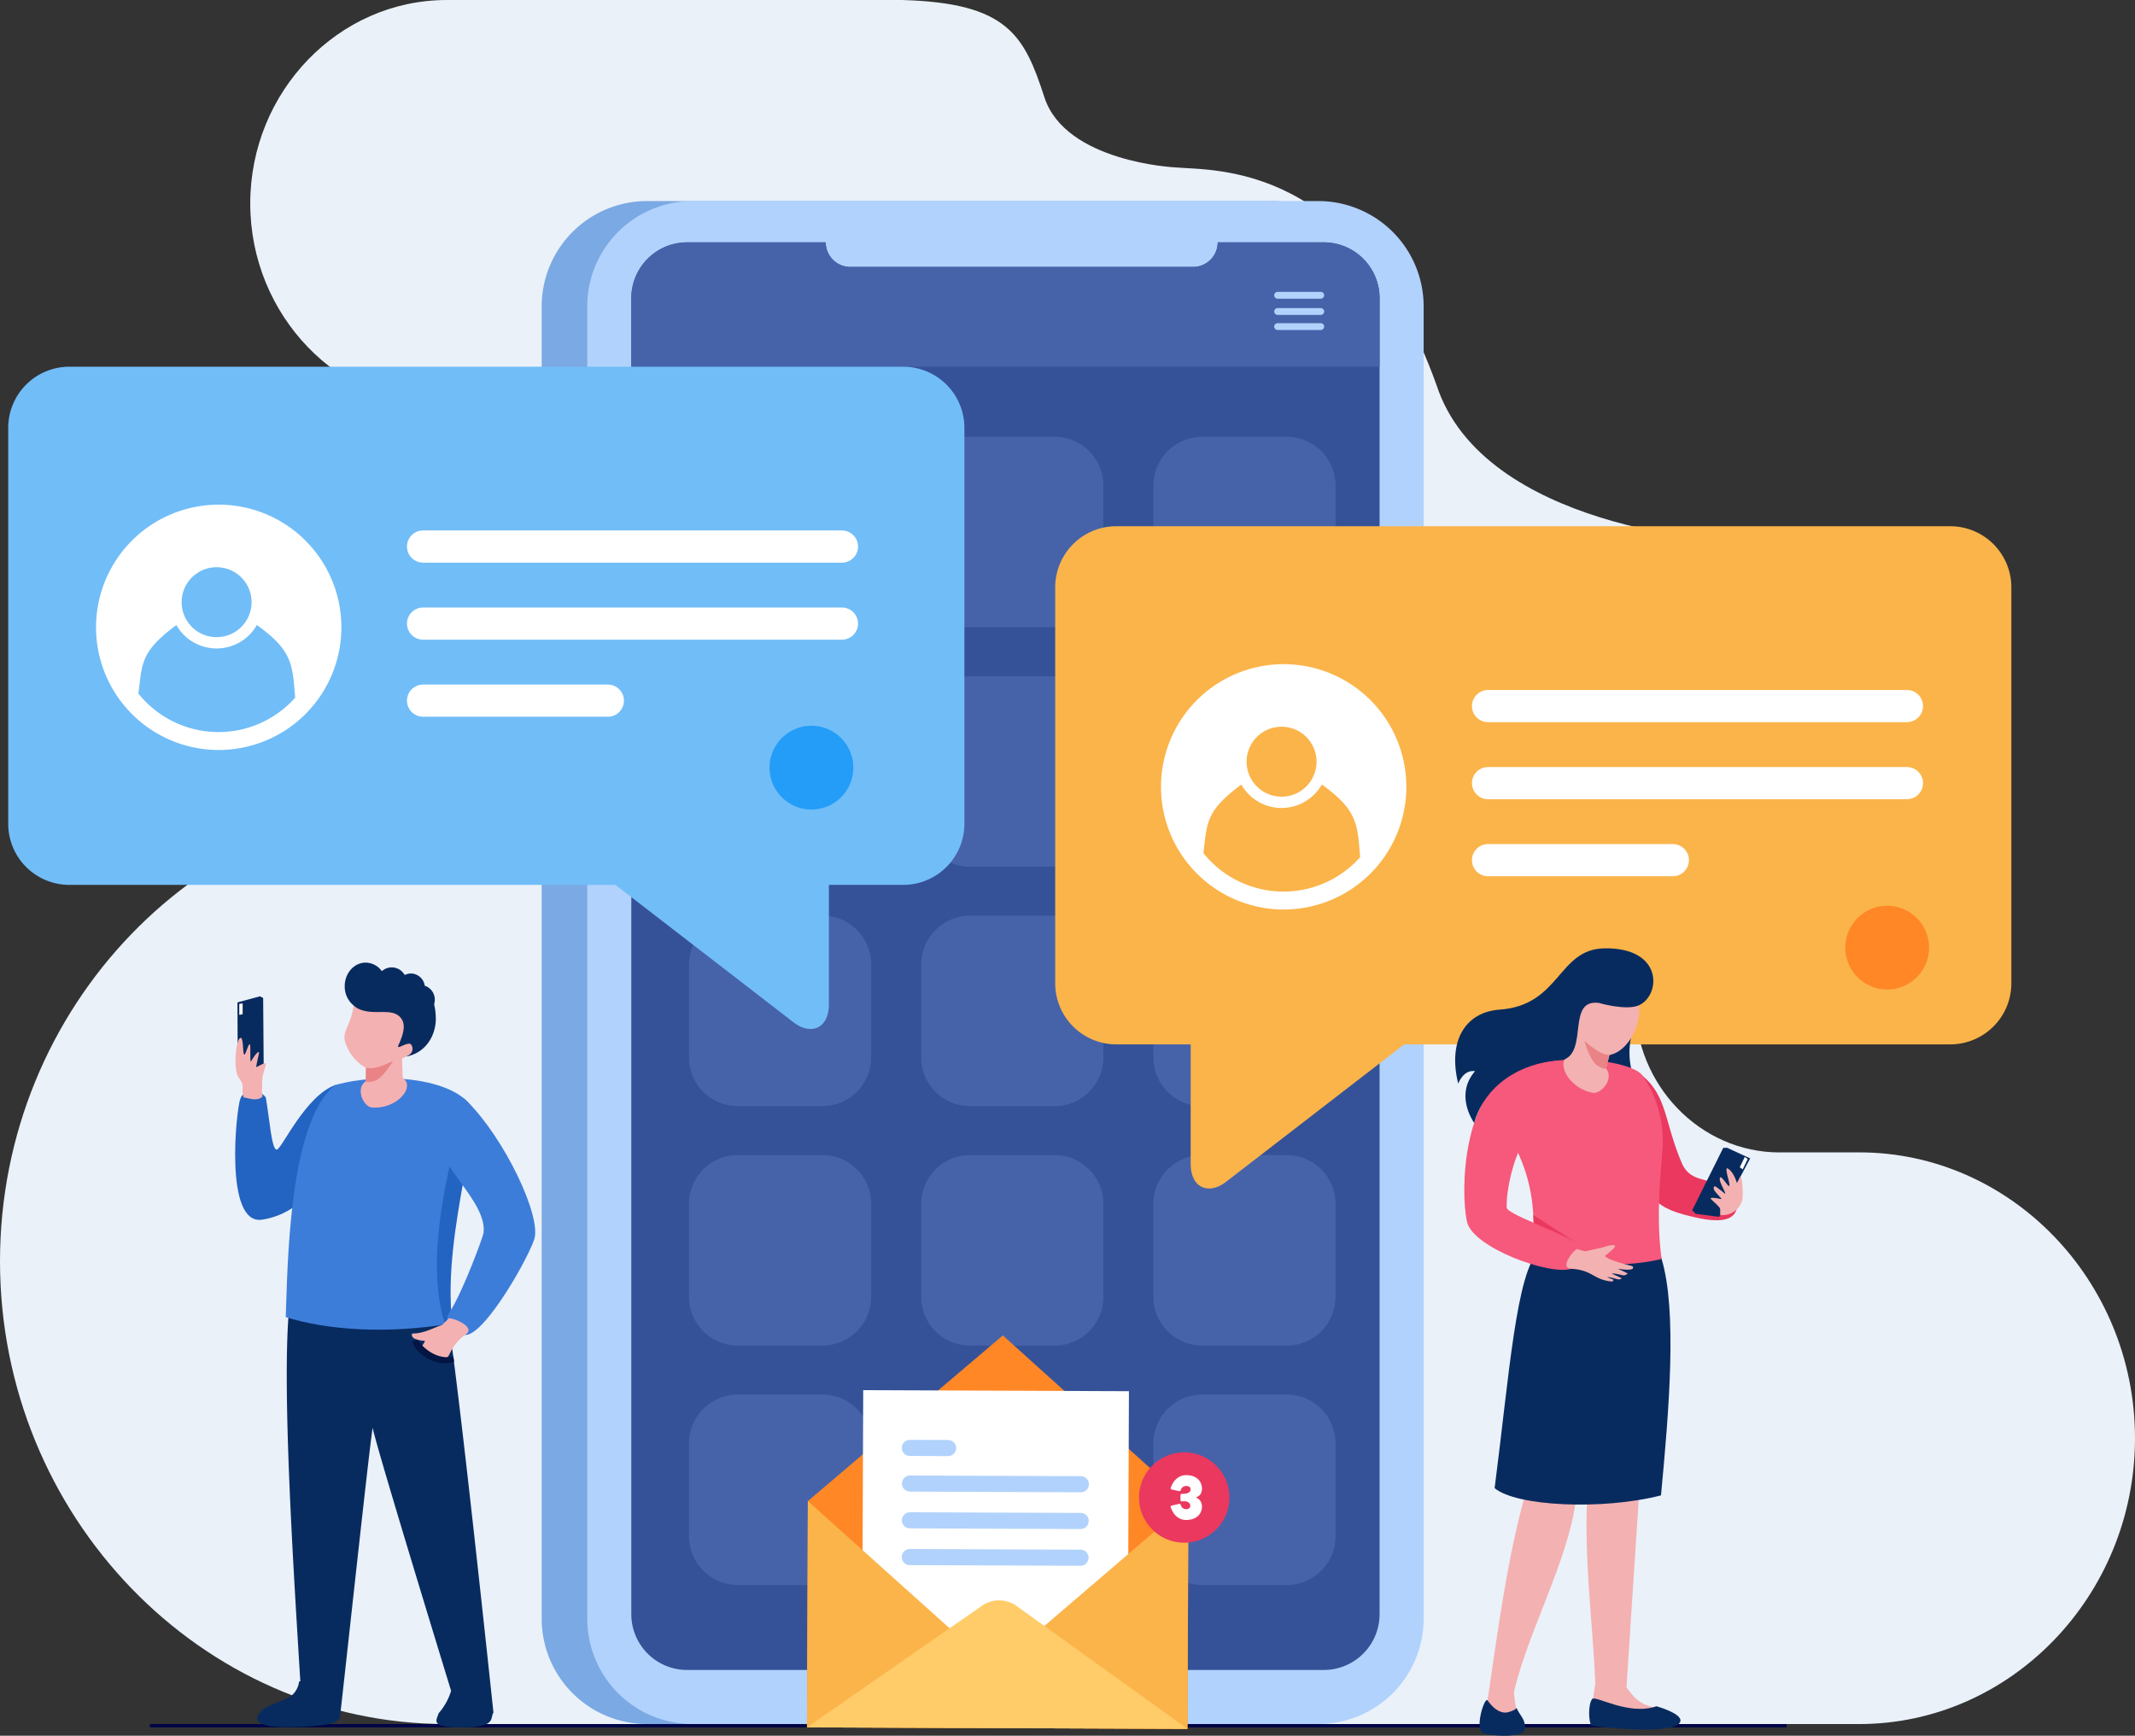 <svg xmlns="http://www.w3.org/2000/svg" width="509.784" height="414.482" viewBox="0 0 509.784 414.482">
  <rect x="0" y="0" width="509.784" height="414.482" fill="#333333" stroke="none"/>
  <g id="img_overview" data-name="img overview" transform="translate(-609.044 -169.192)">
    <path id="Path_118720" data-name="Path 118720" d="M1033.974,444.379h19.007c36.163,0,65.76,30.625,65.847,68.091v.332c-.087,37.466-29.683,68.093-65.847,68.093H715.673c-58.648,0-106.629-49.741-106.629-110.528v0c0-60.791,47.981-110.528,106.629-110.528,24.8,0,45.084-21.03,45.084-46.734s-20.287-46.733-45.084-46.733h0c-25.783,0-46.876-21.864-46.876-48.588v0c0-26.723,21.1-48.587,46.876-48.587H824.538c25.176.712,29.087,8.478,33.883,23.225,5.034,15.49,31.186,16.739,31.186,16.739,9.694.863,43.185-1.44,62.426,51.931,11.232,34.557,69.574,37.345,69.574,37.345h16.476c19.738,0,35.885,16.738,35.885,37.2s-16.147,37.2-35.885,37.2h-4.109c-18.981,0-34.514,16.1-34.514,35.778s15.533,35.778,34.514,35.778" transform="translate(0 0)" fill="#eaf1f9" fill-rule="evenodd"/>
    <rect id="Rectangle_158666" data-name="Rectangle 158666" width="390.815" height="0.794" transform="translate(644.819 580.895)" fill="#000446"/>
    <path id="Path_118721" data-name="Path 118721" d="M1439.361,412.544H1289.575a25.169,25.169,0,0,0-24.964,25.225V751.008a25.17,25.17,0,0,0,24.964,25.227h149.786a25.17,25.17,0,0,0,24.964-25.227V437.77a25.169,25.169,0,0,0-24.964-25.225" transform="translate(-526.226 -195.34)" fill="#7ba9e3" fill-rule="evenodd"/>
    <path id="Path_118722" data-name="Path 118722" d="M1494.493,412.544H1344.707a25.169,25.169,0,0,0-24.964,25.225V751.008a25.17,25.17,0,0,0,24.964,25.227h149.786a25.17,25.17,0,0,0,24.964-25.227V437.77a25.169,25.169,0,0,0-24.964-25.225" transform="translate(-570.481 -195.34)" fill="#b1d2fc" fill-rule="evenodd"/>
    <path id="Path_118723" data-name="Path 118723" d="M1538.475,462.53a13.335,13.335,0,0,1,13.264,13.264V790.18a13.334,13.334,0,0,1-13.264,13.265H1386.333a13.334,13.334,0,0,1-13.265-13.265V475.794a13.334,13.334,0,0,1,13.265-13.264h33.156a5.89,5.89,0,0,0,5.873,5.873h81.855a5.89,5.89,0,0,0,5.873-5.873Z" transform="translate(-613.285 -235.464)" fill="#355298" fill-rule="evenodd"/>
    <path id="Path_118724" data-name="Path 118724" d="M1538.475,462.53a13.335,13.335,0,0,1,13.264,13.264v16.434H1373.068V475.794a13.333,13.333,0,0,1,13.265-13.264h33.156a5.89,5.89,0,0,0,5.873,5.873h81.855a5.89,5.89,0,0,0,5.873-5.873Z" transform="translate(-613.285 -235.464)" fill="#4663aa" fill-rule="evenodd"/>
    <path id="Path_118725" data-name="Path 118725" d="M1735.545,697.873H1755.8a11.652,11.652,0,0,1,11.619,11.618v22.245a11.652,11.652,0,0,1-11.619,11.618h-20.252a11.652,11.652,0,0,1-11.619-11.618V709.491a11.652,11.652,0,0,1,11.619-11.618" transform="translate(-894.92 -424.374)" fill="#4663aa" fill-rule="evenodd"/>
    <path id="Path_118726" data-name="Path 118726" d="M2016.549,697.873H2036.8a11.652,11.652,0,0,1,11.618,11.618v22.245a11.652,11.652,0,0,1-11.618,11.618h-20.253a11.652,11.652,0,0,1-11.619-11.618V709.491a11.652,11.652,0,0,1,11.619-11.618" transform="translate(-1120.483 -424.374)" fill="#4663aa" fill-rule="evenodd"/>
    <line id="Line_379" data-name="Line 379" transform="translate(836.375 375.35)" fill="#4663aa"/>
    <path id="Path_118727" data-name="Path 118727" d="M1454.54,987.683h20.253a11.652,11.652,0,0,1,11.618,11.618v22.245a11.652,11.652,0,0,1-11.618,11.619H1454.54a11.653,11.653,0,0,1-11.618-11.619V999.3a11.653,11.653,0,0,1,11.618-11.618" transform="translate(-669.357 -657.006)" fill="#4663aa" fill-rule="evenodd"/>
    <path id="Path_118728" data-name="Path 118728" d="M1755.8,1902.6h-20.252a11.652,11.652,0,0,1-11.619-11.618v-22.245a11.652,11.652,0,0,1,11.619-11.618H1755.8a11.653,11.653,0,0,1,11.619,11.618v22.245A11.653,11.653,0,0,1,1755.8,1902.6" transform="translate(-894.92 -1354.907)" fill="#4663aa" fill-rule="evenodd"/>
    <path id="Path_118729" data-name="Path 118729" d="M1474.793,1902.6H1454.54a11.652,11.652,0,0,1-11.618-11.618v-22.245a11.652,11.652,0,0,1,11.618-11.618h20.253a11.652,11.652,0,0,1,11.619,11.618v22.245a11.652,11.652,0,0,1-11.619,11.618" transform="translate(-669.357 -1354.907)" fill="#4663aa" fill-rule="evenodd"/>
    <path id="Path_118730" data-name="Path 118730" d="M1755.8,1612.789h-20.252a11.666,11.666,0,0,1-11.177-8.448q-.039-.137-.075-.276h0q-.036-.139-.068-.279h0c-.022-.093-.042-.187-.062-.281h0c-.019-.094-.038-.189-.055-.284h0q-.026-.142-.048-.286h0q-.022-.144-.041-.288h0q-.019-.144-.033-.29h0q-.015-.146-.026-.293h0q-.011-.146-.019-.294h0q-.008-.147-.011-.3h0q0-.148,0-.3h0v-22.245a11.663,11.663,0,0,1,7.9-11.005h0q.135-.046.271-.088h0q.136-.043.274-.082h0c.092-.026.184-.051.277-.075h0q.139-.036.279-.069h0q.14-.032.282-.062t.284-.055q.143-.026.286-.048t.289-.041q.145-.019.291-.034t.293-.026h0q.147-.011.295-.019t.3-.011c.1,0,.2,0,.3,0H1755.8c.1,0,.2,0,.3,0s.2.006.3.011.2.011.295.019h0q.147.011.293.026c.1.01.194.021.291.034s.193.026.289.041.191.031.286.048.19.035.284.055.188.04.282.062h0q.14.033.279.069h0q.139.036.277.075h0q.138.039.274.082h0q.136.042.271.088h0q.27.092.533.2h0a11.7,11.7,0,0,1,7.132,8.476q.029.141.055.284h0q.026.142.048.286h0c.015.1.028.192.041.288h0q.018.144.033.29h0c.01.1.019.195.026.292h0c.007.1.014.2.019.294h0q.008.148.011.3h0c0,.1,0,.2,0,.3h0v22.245a11.653,11.653,0,0,1-11.619,11.618" transform="translate(-894.92 -1122.273)" fill="#4663aa" fill-rule="evenodd"/>
    <path id="Path_118731" data-name="Path 118731" d="M1474.793,1612.789H1454.54a11.659,11.659,0,0,1-11.558-10.435q-.015-.146-.026-.293h0q-.011-.146-.019-.294h0q-.008-.147-.011-.3h0q0-.148,0-.3h0v-22.244h0c0-.1,0-.2,0-.3h0q0-.148.011-.3h0c.005-.1.011-.2.019-.294h0q.012-.147.026-.292a11.678,11.678,0,0,1,8.943-10.137h0q.14-.032.282-.062t.284-.055h0q.142-.026.286-.048h0c.1-.015.192-.028.289-.041h0q.145-.019.291-.034h0q.292-.03.588-.045h0q.148-.008.3-.011h0c.1,0,.2,0,.3,0h20.253c.1,0,.2,0,.3,0s.2.006.3.011.2.011.295.019h0q.147.011.293.026t.291.034q.145.018.289.041t.286.048h0c.1.017.19.035.284.055h0q.141.029.282.062h0q.14.033.279.069h0q.139.036.276.075h0c.092.026.183.053.274.082h0q.136.042.271.088h0q.269.092.533.2h0q.263.1.521.221.129.058.255.12h0q.127.061.252.126h0c.154.079.305.162.455.248l.038.021h0q.122.07.241.143h0q.12.073.238.148h0q.236.152.464.314.114.081.226.165h0q.112.084.221.17h0c.073.058.146.116.217.175h0q.107.089.213.18h0c.07.061.14.122.208.185h0q.1.094.2.19h0c.067.064.134.129.2.195h0q.1.1.195.2h0q.1.1.19.2h0q.094.1.185.208h0a11.564,11.564,0,0,1,2.842,7.593v22.245a11.653,11.653,0,0,1-11.619,11.618" transform="translate(-669.357 -1122.273)" fill="#4663aa" fill-rule="evenodd"/>
    <path id="Path_118732" data-name="Path 118732" d="M2036.8,1612.789h-20.253a11.652,11.652,0,0,1-11.618-11.618v-22.245a11.652,11.652,0,0,1,11.618-11.619H2036.8a11.653,11.653,0,0,1,11.618,11.619v22.245a11.653,11.653,0,0,1-11.618,11.618" transform="translate(-1120.486 -1122.273)" fill="#4663aa" fill-rule="evenodd"/>
    <path id="Path_118733" data-name="Path 118733" d="M1755.8,1322.976h-20.252a11.665,11.665,0,0,1-11.006-7.9q-.046-.134-.088-.271h0q-.042-.136-.082-.273h0q-.039-.137-.075-.276h0q-.036-.139-.068-.279h0q-.033-.14-.062-.281h0c-.019-.094-.038-.189-.055-.284h0c-.017-.1-.033-.19-.048-.286h0q-.022-.144-.041-.289h0q-.019-.145-.033-.291h0q-.015-.146-.026-.293h0q-.011-.147-.019-.295h0q-.008-.148-.011-.3h0q0-.149,0-.3h0v-22.245a11.653,11.653,0,0,1,11.619-11.619H1755.8a11.664,11.664,0,0,1,11.006,7.9h0q.046.134.088.271h0q.042.136.082.273h0q.039.137.075.276h0c.024.093.047.186.068.279h0q.033.14.062.281h0q.029.141.055.284h0q.026.143.048.287h0c.015.1.028.192.041.288h0q.018.145.033.291h0c.01.1.019.195.026.293h0c.007.1.014.2.019.295h0q.008.148.011.3h0q0,.149,0,.3h0v22.245a11.653,11.653,0,0,1-11.619,11.619" transform="translate(-894.92 -889.638)" fill="#4663aa" fill-rule="evenodd"/>
    <path id="Path_118734" data-name="Path 118734" d="M1474.793,1322.976H1454.54a11.665,11.665,0,0,1-11.319-9h0q-.032-.14-.062-.281h0q-.029-.141-.055-.284h0c-.017-.1-.033-.19-.048-.286h0q-.022-.144-.041-.289h0q-.018-.145-.034-.291h0q-.015-.146-.026-.293h0q-.011-.147-.019-.295h0q-.008-.148-.011-.3h0q0-.149,0-.3h0v-22.245h0q0-.15,0-.3h0q0-.149.011-.3h0q.008-.148.019-.295h0q.012-.147.026-.293h0q.015-.146.034-.291h0q.019-.145.041-.288h0q.022-.144.048-.287h0q.026-.142.055-.284h0q.029-.141.062-.281h0q.033-.14.069-.279a11.665,11.665,0,0,1,11.251-8.724h20.253a11.6,11.6,0,0,1,8.776,4.026h0q.091.1.18.213h0c.059.072.117.144.175.217h0a11.549,11.549,0,0,1,2.486,7.162v22.245a11.653,11.653,0,0,1-11.619,11.619" transform="translate(-669.357 -889.638)" fill="#4663aa" fill-rule="evenodd"/>
    <path id="Path_118735" data-name="Path 118735" d="M2036.8,1322.976h-20.253a11.608,11.608,0,0,1-8.957-4.24q-.089-.108-.175-.217h0q-.086-.109-.17-.221h0q-.084-.112-.165-.225h0q-.081-.114-.159-.229h0a11.536,11.536,0,0,1-1.991-6.484v-22.245a11.653,11.653,0,0,1,11.619-11.619H2036.8a11.664,11.664,0,0,1,11.251,8.724c.024.093.047.186.069.279h0q.032.14.062.281h0c.019.094.038.189.055.284h0c.017.1.033.191.048.287h0q.022.144.041.288h0c.012.1.024.194.034.291h0q.015.146.026.293h0q.011.147.019.295h0q.008.148.011.3h0q0,.149,0,.3h0v22.245h0q0,.149,0,.3h0q0,.149-.011.3h0q-.007.148-.019.295h0q-.011.147-.026.293h0c-.01.1-.021.194-.034.291h0q-.018.145-.041.289h0c-.015.1-.031.191-.048.286h0c-.017.1-.036.19-.055.284h0q-.029.141-.062.281h0a11.665,11.665,0,0,1-11.32,9" transform="translate(-1120.483 -889.638)" fill="#4663aa" fill-rule="evenodd"/>
    <path id="Path_118736" data-name="Path 118736" d="M1731.3,1032.356a11.7,11.7,0,0,1-7.133-8.476q-.029-.141-.055-.284h0q-.026-.142-.048-.286h0q-.022-.144-.041-.288h0q-.019-.145-.033-.29h0q-.015-.145-.026-.292h0q-.011-.146-.019-.294h0q-.008-.148-.011-.3h0c0-.1,0-.2,0-.3h0V999.3a11.653,11.653,0,0,1,11.619-11.618H1755.8a11.665,11.665,0,0,1,11.006,7.9q.046.135.088.271h0q.042.136.082.273h0q.039.137.075.276h0q.036.139.068.279h0q.033.14.062.281h0q.029.142.055.284h0q.026.142.048.286h0c.015.1.028.192.041.288h0q.018.145.033.29h0c.01.1.019.195.026.292h0c.007.1.014.2.019.294h0q.008.148.011.3h0c0,.1,0,.2,0,.3h0v22.245a11.664,11.664,0,0,1-7.9,11.005h0q-.135.046-.271.088h0q-.136.043-.274.082h0c-.092.026-.184.051-.277.075h0c-.093.024-.186.047-.279.068h0c-.094.022-.187.042-.282.062s-.189.038-.284.055-.191.033-.286.048-.192.028-.289.041-.194.023-.291.034-.195.019-.293.026h0c-.1.007-.2.014-.295.019s-.2.009-.3.011-.2,0-.3,0h-20.252c-.1,0-.2,0-.3,0s-.2-.006-.3-.011-.2-.011-.295-.019h0q-.147-.011-.293-.026c-.1-.01-.194-.021-.291-.034s-.193-.026-.289-.041-.191-.031-.286-.048-.19-.035-.284-.055-.188-.04-.282-.062h0c-.094-.022-.187-.044-.279-.068h0c-.093-.024-.185-.049-.277-.075h0q-.138-.039-.274-.082h0q-.136-.043-.271-.088h0" transform="translate(-894.92 -657.006)" fill="#4663aa" fill-rule="evenodd"/>
    <path id="Path_118737" data-name="Path 118737" d="M2036.8,1902.6h-20.253a11.652,11.652,0,0,1-11.618-11.618v-22.245a11.652,11.652,0,0,1,11.618-11.618H2036.8a11.652,11.652,0,0,1,11.618,11.618v22.245A11.652,11.652,0,0,1,2036.8,1902.6" transform="translate(-1120.486 -1354.907)" fill="#4663aa" fill-rule="evenodd"/>
    <path id="Path_118738" data-name="Path 118738" d="M1454.54,697.873h20.253a11.652,11.652,0,0,1,11.618,11.618v22.245a11.652,11.652,0,0,1-11.618,11.618H1454.54a11.652,11.652,0,0,1-11.618-11.618V709.491a11.652,11.652,0,0,1,11.618-11.618" transform="translate(-669.357 -424.374)" fill="#4663aa" fill-rule="evenodd"/>
    <path id="Path_118739" data-name="Path 118739" d="M2151.958,526.345h10.305a.814.814,0,0,1,.812.812h0a.814.814,0,0,1-.812.812h-10.305a.814.814,0,0,1-.812-.812h0a.814.814,0,0,1,.812-.812m0,3.605h10.305a.814.814,0,0,1,.812.812h0a.814.814,0,0,1-.812.812h-10.305a.814.814,0,0,1-.812-.812h0A.814.814,0,0,1,2151.958,529.95Zm0-7.478h10.305a.814.814,0,0,1,.812.812h0a.814.814,0,0,1-.812.812h-10.305a.814.814,0,0,1-.812-.812h0A.814.814,0,0,1,2151.958,522.472Z" transform="translate(-1237.851 -283.579)" fill="#b1d2fc" fill-rule="evenodd"/>
    <path id="Path_118740" data-name="Path 118740" d="M2012.3,1032.356a11.7,11.7,0,0,1-7.132-8.476q-.029-.141-.055-.284h0q-.025-.142-.048-.286h0q-.022-.144-.041-.288h0q-.019-.145-.034-.29h0q-.015-.145-.026-.292h0q-.011-.146-.019-.294h0q-.008-.148-.011-.3h0c0-.1,0-.2,0-.3h0V999.3a11.653,11.653,0,0,1,11.619-11.618H2036.8a11.664,11.664,0,0,1,11.006,7.9c.031.09.06.18.089.271h0q.043.136.082.273h0q.039.137.075.276h0q.036.139.069.279h0q.033.14.062.281h0c.019.094.038.189.055.284h0c.017.095.033.19.048.286h0q.022.143.041.288h0c.012.1.024.193.033.29h0q.015.146.026.292h0q.011.147.019.294h0q.008.148.011.3h0c0,.1,0,.2,0,.3h0v22.245a11.664,11.664,0,0,1-7.9,11.005h0q-.134.046-.271.088h0q-.136.043-.274.082h0c-.092.026-.184.051-.276.075h0c-.093.024-.186.047-.279.068h0c-.094.022-.187.042-.282.062s-.189.038-.284.055-.191.033-.287.048-.192.028-.289.041-.194.023-.291.034-.195.019-.293.026h0q-.147.011-.3.019c-.1,0-.2.009-.3.011s-.2,0-.3,0h-20.252c-.1,0-.2,0-.3,0s-.2-.006-.3-.011-.2-.011-.3-.019h0q-.147-.011-.293-.026c-.1-.01-.194-.021-.291-.034s-.193-.026-.289-.041-.191-.031-.287-.048-.19-.035-.284-.055-.188-.04-.282-.062h0c-.094-.022-.187-.044-.279-.068h0c-.093-.024-.185-.049-.277-.075h0q-.138-.039-.274-.082h0q-.136-.043-.271-.088h0" transform="translate(-1120.483 -657.006)" fill="#4663aa" fill-rule="evenodd"/>
    <path id="Path_118741" data-name="Path 118741" d="M633.562,613.054H832.753a14.6,14.6,0,0,1,14.557,14.557v94.622a14.6,14.6,0,0,1-14.557,14.557H814.96v28.541c0,5.689-4.247,7.519-8.45,4.275L764.8,737.416c-.289-.222-.586-.429-.888-.625H633.562A14.6,14.6,0,0,1,619,722.234V627.612a14.6,14.6,0,0,1,14.557-14.557" transform="translate(-7.995 -356.29)" fill="#71bdf8"/>
    <path id="Path_118742" data-name="Path 118742" d="M1105.425,811.26h100.021a3.852,3.852,0,0,1,3.841,3.841h0a3.852,3.852,0,0,1-3.841,3.841H1105.425a3.852,3.852,0,0,1-3.841-3.841h0a3.852,3.852,0,0,1,3.841-3.841" transform="translate(-395.364 -515.391)" fill="#fff" fill-rule="evenodd"/>
    <path id="Path_118743" data-name="Path 118743" d="M1105.425,904.51h100.021a3.852,3.852,0,0,1,3.841,3.841h0a3.852,3.852,0,0,1-3.841,3.841H1105.425a3.852,3.852,0,0,1-3.841-3.841h0a3.852,3.852,0,0,1,3.841-3.841" transform="translate(-395.364 -590.243)" fill="#fff" fill-rule="evenodd"/>
    <path id="Path_118744" data-name="Path 118744" d="M1105.425,997.759h44.128a3.853,3.853,0,0,1,3.841,3.841h0a3.853,3.853,0,0,1-3.841,3.841h-44.128a3.852,3.852,0,0,1-3.841-3.841h0a3.852,3.852,0,0,1,3.841-3.841" transform="translate(-395.364 -665.094)" fill="#fff"/>
    <path id="Path_118745" data-name="Path 118745" d="M754.555,780.011A29.291,29.291,0,1,0,783.846,809.3a29.291,29.291,0,0,0-29.291-29.291" transform="translate(-93.29 -490.307)" fill="#fff" fill-rule="evenodd"/>
    <path id="Path_118746" data-name="Path 118746" d="M776.583,942.075a24.5,24.5,0,0,0,37.43.967c-.683-7.525-.353-11.076-9.155-17.345a11.053,11.053,0,0,1-19.219.013c-8.658,6.4-8.162,9.252-9.056,16.365" transform="translate(-134.484 -607.25)" fill="#71bdf8" fill-rule="evenodd"/>
    <path id="Path_118747" data-name="Path 118747" d="M837.2,855.73a8.351,8.351,0,1,0,8.351,8.351,8.351,8.351,0,0,0-8.351-8.351" transform="translate(-176.435 -551.087)" fill="#71bdf8" fill-rule="evenodd"/>
    <path id="Path_118748" data-name="Path 118748" d="M2099.835,806.123H1900.643a14.6,14.6,0,0,0-14.557,14.557V915.3a14.6,14.6,0,0,0,14.557,14.557h17.794V958.4c0,5.689,4.247,7.519,8.45,4.275l41.714-32.192c.288-.222.586-.429.888-.625h130.346a14.6,14.6,0,0,0,14.557-14.557V820.68a14.6,14.6,0,0,0-14.557-14.557" transform="translate(-1025.087 -511.267)" fill="#fbb44a"/>
    <path id="Path_118749" data-name="Path 118749" d="M2394.292,1004.329h100.021a3.853,3.853,0,0,1,3.841,3.841h0a3.852,3.852,0,0,1-3.841,3.841H2394.292a3.852,3.852,0,0,1-3.841-3.841h0a3.853,3.853,0,0,1,3.841-3.841" transform="translate(-1429.942 -670.368)" fill="#fff" fill-rule="evenodd"/>
    <path id="Path_118750" data-name="Path 118750" d="M2394.292,1097.578h100.021a3.853,3.853,0,0,1,3.841,3.841h0a3.852,3.852,0,0,1-3.841,3.841H2394.292a3.852,3.852,0,0,1-3.841-3.841h0a3.853,3.853,0,0,1,3.841-3.841" transform="translate(-1429.942 -745.219)" fill="#fff" fill-rule="evenodd"/>
    <path id="Path_118751" data-name="Path 118751" d="M2394.292,1190.828h44.128a3.852,3.852,0,0,1,3.841,3.841h0a3.852,3.852,0,0,1-3.841,3.841h-44.128a3.852,3.852,0,0,1-3.841-3.841h0a3.852,3.852,0,0,1,3.841-3.841" transform="translate(-1429.942 -820.071)" fill="#fff"/>
    <path id="Path_118752" data-name="Path 118752" d="M2043.422,973.079a29.291,29.291,0,1,0,29.291,29.291,29.291,29.291,0,0,0-29.291-29.291" transform="translate(-1127.869 -645.283)" fill="#fff" fill-rule="evenodd"/>
    <path id="Path_118753" data-name="Path 118753" d="M2065.449,1135.143a24.5,24.5,0,0,0,37.43.967c-.683-7.525-.353-11.076-9.155-17.345a11.054,11.054,0,0,1-19.219.013c-8.658,6.4-8.162,9.252-9.056,16.365" transform="translate(-1169.062 -762.226)" fill="#fbb44a" fill-rule="evenodd"/>
    <path id="Path_118754" data-name="Path 118754" d="M2126.063,1048.8a8.351,8.351,0,1,0,8.351,8.351,8.351,8.351,0,0,0-8.351-8.351" transform="translate(-1211.014 -706.064)" fill="#fbb44a" fill-rule="evenodd"/>
    <path id="Path_118755" data-name="Path 118755" d="M902.53,1375.49l-.784-.387-5.359,1.455.092,17.41,6.188-1.083Z" transform="translate(-230.651 -967.989)" fill="#082b5f" fill-rule="evenodd"/>
    <path id="Path_118756" data-name="Path 118756" d="M928.319,1593.5c-2.455,16.474.416,61.89,2.293,92.347l-.294-.028a5.093,5.093,0,0,1-2.253,3.73c-2.019,1.1-5.316,1.989-6.51,3.132-.861.823-4.6,4.354,7.2,4.044,8.382-.22,10.379-.8,11.277-2.165.126-.19,6.97-64.019,7.842-69.267,1.5,6.688,18.739,62.753,18.734,62.789a14.311,14.311,0,0,1-2.974,5.357c-.457,1.636-2.363,3.445,5.763,3.374s6.457-2.217,7.327-3.535c-3.606-33.913-9.389-86.886-11.207-95.91l-.005,0c-1.449-58.049-32.295-43.09-29.517-7.946.313,3.971-6.279-1.4-7.674,4.076" transform="translate(-249.855 -1115.122)" fill="#082b5f" fill-rule="evenodd"/>
    <path id="Path_118757" data-name="Path 118757" d="M919.409,1495.572c-3.548,7.786-9.212,17.431-19.366,18.944-9.085,1.353-6.138-26.4-5.166-28.875,1.057-2.694,4.661-2.28,6.077-.315.931,5.318,1.388,12.548,2.626,12.461,1.172-.083,6.779-12.814,13.978-15.427.854-.55,4.349,9.451,1.851,13.212" transform="translate(-228.447 -1054.067)" fill="#2363c1" fill-rule="evenodd"/>
    <path id="Path_118758" data-name="Path 118758" d="M999.244,1481.188c3.381,5.042-7.483,26.1-4.663,51.713-15.816,2.717-30.28,1.509-39.726-1.5.442-10.437.471-46.671,11.84-55.416,11.252-3.153,27.915-1.707,32.549,5.2" transform="translate(-277.584 -1047.694)" fill="#3d7dda" fill-rule="evenodd"/>
    <path id="Path_118759" data-name="Path 118759" d="M1144.006,1584.713c-1.553,8.819-3.894,21.747-2.6,33.473q-.831.143-1.656.271c-3.758-11.435-1.464-26.267,1.047-37.811Z" transform="translate(-424.406 -1132.979)" fill="#2363c1" fill-rule="evenodd"/>
    <path id="Path_118760" data-name="Path 118760" d="M1026.627,1370.509a10.236,10.236,0,0,0,4.407,4.753l-.059,3.217-.469.4c-1.833,1.964.152,6,2.24,5.873,5.279.26,9.331-4.069,7.745-6.418l-.689-.768-.152-4.553c.273-.015,2.255-1.142,2.845-1.323a3.061,3.061,0,0,0,1.514-2.519c.058-1.2-1.8-.812-1.8-.812,2.247-3.075,4.791-5.587,1.492-8.355s-10.878-4.385-10.878-4.385l-4.561-1.581c.58,1.574.17,6.439-1,9.718-1.05,2.941-2.128,3.783-.636,6.755" transform="translate(-334.606 -951.079)" fill="#f4b1b1" fill-rule="evenodd"/>
    <path id="Path_118761" data-name="Path 118761" d="M1058.175,1453.415s-2.58,4.425-4.7,4.826-1.036.1-1.826.01l.059-3.217c1.46.235,2.889.119,6.465-1.619" transform="translate(-355.282 -1030.851)" fill="#e98385" fill-rule="evenodd"/>
    <path id="Path_118762" data-name="Path 118762" d="M1138.922,1505.18c.26-5.532,2.611-12.683,6.971-8.4,8.78,8.627,17.887,27.468,16.032,33.035-1.928,5.589-13.39,25.448-17.351,22.5-2.222-1.656-4.911-2.457-2.468-5.806,2.838-4.524,7.424-16.825,7.716-18.213,1-7.461-11.223-16.241-10.9-23.114" transform="translate(-425.331 -1064.612)" fill="#3d7dda" fill-rule="evenodd"/>
    <path id="Path_118763" data-name="Path 118763" d="M1116.27,1764.769l-1.624,1.615c-1.528.464-2.965,1.272-4.611,1.679a8.094,8.094,0,0,1-2.157.337c-.811-.052-.405.883.033,1.144a6.292,6.292,0,0,0,2.627.609c-.047.463-.778,1.242-.7,1.336,2.061,2.364,5.157,3,6,2.637.644-.28,1.043-3.038,4.342-5.414,2.752-1.776-2.683-4-3.91-3.943" transform="translate(-400.042 -1280.775)" fill="#f4b1b1" fill-rule="evenodd"/>
    <path id="Path_118764" data-name="Path 118764" d="M900.318,1437.834c.221-.452-.04-1.554.156-3.007.142-1.057.883-2.984.815-3.322-.082-.409-2.042.781-2.272.847-.2.057.786-3.717.63-3.46-.2-.73-1.823,1.88-1.956,2.2-.262-.522.059-3.883-.256-4.186-.291-.279-1.006,2.567-1.272,2.471-.474-.17-.156-3.532-.78-4-1.186-.434-2.055,7.547-.542,9.551,1.643,2.177.4,2.271,1.118,4.666.678-.024,3.2,1.178,4.53-.216Z" transform="translate(-228.762 -1008.334)" fill="#f4b1b1" fill-rule="evenodd"/>
    <path id="Path_118765" data-name="Path 118765" d="M899.44,1383.624l-.8.145v2.6l.8-.145Z" transform="translate(-232.462 -974.829)" fill="#fff" fill-rule="evenodd"/>
    <path id="Path_118766" data-name="Path 118766" d="M1109.226,1791.025c1.369,2.274,4.959,4.85,8.437,3.949.064.411.152.809.192,1.233-3.735,1.575-9.163-1.6-10.024-4.88Z" transform="translate(-400.378 -1301.852)" fill="#031542" fill-rule="evenodd"/>
    <path id="Path_118767" data-name="Path 118767" d="M1029.344,1345.225c3.745,1.919,8.058-.358,10.239,2.211,1.08,1.272.972,3.106-.238,5.939-.357.834-.833,1.449.577.8.647-.3,1.713-.719,2.077-.425a1.677,1.677,0,0,1-.245,2.474c-.288.2-.835.493-.835.493,5.038-.955,7.137-5.5,7.066-9.159a15.573,15.573,0,0,0-.4-3.324,3.639,3.639,0,0,0,.16-1.07,3.473,3.473,0,0,0-2.4-3.352,3.38,3.38,0,0,0-3.284-2.925,3.189,3.189,0,0,0-1.395.32l-.166-.043a3.529,3.529,0,0,0-5.4-.831,4.8,4.8,0,0,0-3.859-2.043c-2.765,0-5.005,2.52-5.005,5.628a5.837,5.837,0,0,0,2.212,4.671,5.609,5.609,0,0,0,.9.641" transform="translate(-334.882 -935.225)" fill="#082b5f" fill-rule="evenodd"/>
    <path id="Path_118768" data-name="Path 118768" d="M2476.1,1384.572a19.128,19.128,0,0,1-1.134,6.185,17.848,17.848,0,0,0,.071,11c1.071,3.642-2.084,9.957-2.856,10.214s-10.712,2.057-12.769,1.885-11.569-11.312-11.569-11.312l1.029-9.77Z" transform="translate(-1476.008 -975.59)" fill="#082b5f" fill-rule="evenodd"/>
    <path id="Path_118769" data-name="Path 118769" d="M2473.272,1581.452l7.727,63.916-3.937,60.371c.133.18.264.358.394.531.1.137.2.27.3.4.242.318.48.619.72.9.107.128.215.253.326.373,1.774,1.955,4.066,2.427,5.943,2.885,1.454.355,2.573.529,3.561,2.472a1,1,0,0,1,.073.184,1.108,1.108,0,0,1-1.09,1.415l-17.225-.539a1.661,1.661,0,0,1-1.613-1.479,1.607,1.607,0,0,1,0-.349l1.149-7.52a.224.224,0,0,1,0-.031c-.418-14.678-3.738-36.19-1.017-53.336,0,0-16.27-32.165-16.2-32.947s20.889-37.247,20.889-37.247" transform="translate(-1479.656 -1133.627)" fill="#f4b1b1"/>
    <path id="Path_118770" data-name="Path 118770" d="M2427.687,1868.383c-.748,6.461,3.759,10.294,3.01,16.755-.009,16.176-11.344,34.814-15.177,51.147-.127.541.838,5.679.728,6.214-1.7,1.821-6.554,4.389-7.074-4.006,2.17-14.1,4.869-36.9,10.455-54.056l-3.528-17.107Z" transform="translate(-1444.972 -1363.104)" fill="#f4b1b1"/>
    <path id="Path_118771" data-name="Path 118771" d="M2457.778,1632.009c3.726,12.368,1.776,36.112-.157,56.43-13.989,3.592-34.578,2.618-39.721-1.727,3.432-26.5,5.178-51.964,10.661-56.652,11.551-27,27.523-4.908,29.217,1.949" transform="translate(-1451.977 -1162.151)" fill="#082b5f" fill-rule="evenodd"/>
    <path id="Path_118772" data-name="Path 118772" d="M2590.875,1475.031c0,.008-3.76,9.941-.006,18.846,1.5,3.561,7.409,4.852,10.385,5.542,7.375,1.711,10.72.309,9.968-4.533-.233-1.5-2.991-2.968-6.068-3.925-2.651-.824-5.553-.909-7.107-4.535-4.5-10.508-3.232-16.9-11.173-22.175-.9-.582,1.358,6.8,4,10.778" transform="translate(-1587.449 -1039.525)" fill="#ea385f" fill-rule="evenodd"/>
    <path id="Path_118773" data-name="Path 118773" d="M2425.763,1457.293c-3.29,13.424,9.887,15.107,6.9,42.208,9.871,1.371,22.5,1.843,30.991-.246-1.358-9.972-.232-20.146.162-25.591a27.452,27.452,0,0,0-4.639-18.09c-2.9-4.495-27.854-6.572-33.415,1.719" transform="translate(-1457.861 -1029.424)" fill="#f6597b" fill-rule="evenodd"/>
    <path id="Path_118774" data-name="Path 118774" d="M2464.7,1639.818c.1,1.676.118,3.488.043,5.457l2.557,1.142,7.255-.243-9.853-6.356Z" transform="translate(-1489.542 -1180.477)" fill="#ea385f" fill-rule="evenodd"/>
    <path id="Path_118775" data-name="Path 118775" d="M2511.03,1363.613l-.829,3.208.355.524c1.277,2.455-1.805,5.909-3.843,5.209-5.31-1.2-8.136-6.612-5.913-8.505l.9-.572L2503.1,1359c-.266-.09-1.922-1.756-2.458-2.1a3.152,3.152,0,0,1-.807-2.917c.274-1.207,2.007-.31,2.007-.31-1.381-3.671-3.213-6.865.825-8.7s12-1.349,12-1.349l4.962-.31c-1.01,1.4-1.741,4.8-1.484,8.378.365,5.083-2.708,11.031-7.122,11.919" transform="translate(-1517.69 -942.474)" fill="#f4b1b1" fill-rule="evenodd"/>
    <path id="Path_118776" data-name="Path 118776" d="M2526.61,1429.007s1.339,5.1,3.331,6.085,1,.39,1.809.515l.829-3.209c-1.514-.17-2.9-.679-5.968-3.391" transform="translate(-1539.238 -1011.258)" fill="#e98385" fill-rule="evenodd"/>
    <path id="Path_118777" data-name="Path 118777" d="M2393.267,1468.92c-12.249,3.8-13.169,27.938-11.423,35.422,1.486,6.076,19.638,12.773,24.9,11.124,2.536-.8,4.215-3.757.762-6.481-5.147-2.873-16.039-6.623-16.21-8.114-.173-4.2,1.684-11.983,3.8-15.087,3.055-4.484,5.147-17.312-1.823-16.864" transform="translate(-1422.49 -1043.288)" fill="#f6597b" fill-rule="evenodd"/>
    <path id="Path_118778" data-name="Path 118778" d="M2507.337,1677.176l1.946.545,4.263-.928c.47-.235,3.565-1.092,2.777-.028-.554.748-2.3,2.013-2.255,2.091.618,1.024,6.5,2.356,6.561,2.448.862,1.291-2.921.664-3.567.586a23.8,23.8,0,0,1,2.393,1.127,1.3,1.3,0,0,1-1.207.417,15.958,15.958,0,0,0-2.5-.452c-.174.137,2.431,1.119,2.259,1.234a1.143,1.143,0,0,1-.942.185,22.032,22.032,0,0,0-2.435-.567c-.222.1,1.685.691,1.475.765-.164.057-.2.359-.363.344-4.518-.41-4.539-2.719-9.724-3.049-2.884-.184.347-4.235,1.316-4.719" transform="translate(-1521.771 -1209.717)" fill="#f4b1b1" fill-rule="evenodd"/>
    <path id="Path_118779" data-name="Path 118779" d="M2404.406,1330.041s6.686,1.962,9.691.536c5.193-2.469,5.72-13.809-8.333-13.565-11.182.2-10.48,13.634-25.063,14.642-7.733.535-12.456,7-9.841,17.667.02.024,1.171-3.4,4.026-2.981-4.655,5.377-.917,11.285-.217,12.377,1.664-6.187,7.767-14.187,21.415-15.121,5.778-2.184.695-14.494,8.321-13.556" transform="translate(-1413.635 -921.357)" fill="#082b5f" fill-rule="evenodd"/>
    <path id="Path_118780" data-name="Path 118780" d="M2548.341,2226.834s6,1.66,5.729,3.509c-.544,3.734-21.132,1.269-21.241,1.133-.73-.907-.816-5.121.166-6.378.731-.934,8.787,4.067,15.347,1.737" transform="translate(-1543.78 -1650.189)" fill="#082b5f" fill-rule="evenodd"/>
    <path id="Path_118781" data-name="Path 118781" d="M2410.509,2233.705c-.13,2.4-8.791,1.709-10.094.99-1.937-1.069.423-8.61,1.154-7.772,0,0,2.258,3.554,4.928,2.837s1.733-1.51,2.19-.611c.854,1.685,1.94,2.345,1.822,4.556" transform="translate(-1437.342 -1651.697)" fill="#082b5f" fill-rule="evenodd"/>
    <path id="Path_118782" data-name="Path 118782" d="M2664.413,1558.446l.923-.009,5.5,2.533-7.41,13.962-5.59-.721-.84-.846Z" transform="translate(-1643.9 -1115.152)" fill="#082b5f" fill-rule="evenodd"/>
    <path id="Path_118783" data-name="Path 118783" d="M2681.8,1594.25c-.368-.383.1-1.248-.328-1.81-.643-.835-2.052-1.9-2.08-2.137-.05-.438,2.305.124,2.558.115.221-.007-1.886-1.937-1.828-2.469-.018-.359.014-.8.583-.411a24.794,24.794,0,0,1,2.159,1.68c.094-.61-1.851-3.369-1.161-3.979.319-.281,1.841,2.253,2.078,2.071.421-.325-.987-3.6-.51-4.269.366.167,1.512.765,2.4,3.607.043.138.766-1.732.865-1.629.471.493.652,4.923.359,5.764a4.873,4.873,0,0,1-5.091,3.467" transform="translate(-1661.875 -1134.902)" fill="#f4b1b1" fill-rule="evenodd"/>
    <path id="Path_118784" data-name="Path 118784" d="M2715.788,1569.477l.692.5-1.191,2.474-.693-.5Z" transform="translate(-1690.135 -1124.014)" fill="#fff" fill-rule="evenodd"/>
    <path id="Path_118785" data-name="Path 118785" d="M1592.9,2115.6a6.069,6.069,0,1,0,6.069,6.069,6.069,6.069,0,0,0-6.069-6.069" transform="translate(-784.874 -1562.393)" fill="#fca700" fill-rule="evenodd"/>
    <path id="Path_118786" data-name="Path 118786" d="M1676.738,1825.455l-.21,54.044-90.857-.353.21-54.044,46.559-39.553Z" transform="translate(-783.943 -1297.456)" fill="#ff8725"/>
    <rect id="Rectangle_158667" data-name="Rectangle 158667" width="73.918" height="63.444" transform="translate(814.871 575.083) rotate(-89.777)" fill="#fff"/>
    <path id="Path_118787" data-name="Path 118787" d="M1585.882,1986.024l44.588,40.011,46.269-39.658-.21,54.044-90.857-.353Z" transform="translate(-783.943 -1458.378)" fill="#fbb44a" fill-rule="evenodd"/>
    <path id="Path_118788" data-name="Path 118788" d="M1585.671,2136.549l41.365-28.752a7.242,7.242,0,0,1,9.134.092l40.358,29.014Z" transform="translate(-783.942 -1554.86)" fill="#ffcc69" fill-rule="evenodd"/>
    <path id="Path_118789" data-name="Path 118789" d="M1702.571,1955.092l40.781.159a1.923,1.923,0,0,1-.015,3.846l-40.781-.159a1.923,1.923,0,1,1,.015-3.846" transform="translate(-876.229 -1433.549)" fill="#b1d2fc" fill-rule="evenodd"/>
    <path id="Path_118790" data-name="Path 118790" d="M1702.488,1999.574l40.763.159a1.923,1.923,0,0,1-.015,3.846l-40.763-.158a1.923,1.923,0,0,1,.015-3.846" transform="translate(-876.163 -1469.255)" fill="#b1d2fc" fill-rule="evenodd"/>
    <path id="Path_118791" data-name="Path 118791" d="M1702.316,2044.055l40.763.159a1.923,1.923,0,0,1-.015,3.846l-40.763-.158a1.923,1.923,0,0,1,.015-3.846" transform="translate(-876.024 -1504.96)" fill="#b1d2fc" fill-rule="evenodd"/>
    <path id="Path_118792" data-name="Path 118792" d="M1702.388,1911.939l9.079.035a1.923,1.923,0,1,1-.015,3.845l-9.08-.035a1.923,1.923,0,1,1,.015-3.846" transform="translate(-876.082 -1398.91)" fill="#b1d2fc" fill-rule="evenodd"/>
    <path id="Path_118793" data-name="Path 118793" d="M1998.339,1927.059a10.789,10.789,0,1,1-10.789,10.789,10.789,10.789,0,0,1,10.789-10.789" transform="translate(-1106.532 -1411.047)" fill="#ea385f" fill-rule="evenodd"/>
    <g id="Group_222241" data-name="Group 222241" transform="translate(888.561 521.456)">
      <g id="Group_222240" data-name="Group 222240" transform="translate(0 0)">
        <path id="Path_118794" data-name="Path 118794" d="M2032.614,1964.069a2.8,2.8,0,0,1-.7.641,3.779,3.779,0,0,1-.8.387,4.345,4.345,0,0,1-.824.2,5.794,5.794,0,0,1-.767.056,3.4,3.4,0,0,1-1.479-.3,3.709,3.709,0,0,1-1.077-.761,4.3,4.3,0,0,1-.725-.993,8.714,8.714,0,0,1-.451-.985.315.315,0,0,1,.021-.254.285.285,0,0,1,.2-.141l1.8-.408a.3.3,0,0,1,.246.049.408.408,0,0,1,.148.2,1.961,1.961,0,0,0,.127.331,1.11,1.11,0,0,0,.239.324,1.385,1.385,0,0,0,.387.253,1.337,1.337,0,0,0,.556.106.959.959,0,0,0,.718-.247.723.723,0,0,0,.239-.5.989.989,0,0,0-.219-.69,1.247,1.247,0,0,0-.528-.345,2.042,2.042,0,0,0-.662-.106,5.571,5.571,0,0,0-.605.028.284.284,0,0,1-.232-.071.291.291,0,0,1-.091-.225v-1.183a.316.316,0,0,1,.091-.232.333.333,0,0,1,.246-.091,5.361,5.361,0,0,0,.739-.028,2.359,2.359,0,0,0,.838-.239,1.043,1.043,0,0,0,.366-.338.764.764,0,0,0,.127-.521q-.071-.746-1.028-.747a1.371,1.371,0,0,0-.549.1,1.39,1.39,0,0,0-.38.239,1.179,1.179,0,0,0-.246.31,1.664,1.664,0,0,0-.134.31.332.332,0,0,1-.394.267l-1.788-.394a.279.279,0,0,1-.2-.148.3.3,0,0,1-.021-.246,7.749,7.749,0,0,1,.451-.993,4.121,4.121,0,0,1,.732-.979,3.951,3.951,0,0,1,1.07-.753,3.3,3.3,0,0,1,1.464-.3,4.583,4.583,0,0,1,1.746.3,3.331,3.331,0,0,1,1.162.76,2.823,2.823,0,0,1,.641,1.035,3.412,3.412,0,0,1,.2,1.12,2.541,2.541,0,0,1-.113.8,2.074,2.074,0,0,1-.289.577,1.684,1.684,0,0,1-.387.387,2.111,2.111,0,0,1-.423.232q-.268.113,0,.24a1.951,1.951,0,0,1,.423.275,2.158,2.158,0,0,1,.387.429,2.29,2.29,0,0,1,.4,1.338q0,.155-.021.373a2.746,2.746,0,0,1-.092.471,3.327,3.327,0,0,1-.2.535A2.869,2.869,0,0,1,2032.614,1964.069Z" transform="translate(-2025.782 -1954.649)" fill="#fff"/>
      </g>
    </g>
    <path id="Path_118795" data-name="Path 118795" d="M1550.4,1047.63a10,10,0,1,1-10,10,10,10,0,0,1,10-10" transform="translate(-747.604 -705.126)" fill="#239df8" fill-rule="evenodd"/>
    <path id="Path_118796" data-name="Path 118796" d="M2852.289,1265.488a10,10,0,1,1-10,10,10,10,0,0,1,10-10" transform="translate(-1792.634 -880.001)" fill="#ff8725" fill-rule="evenodd"/>
  </g>
</svg>
